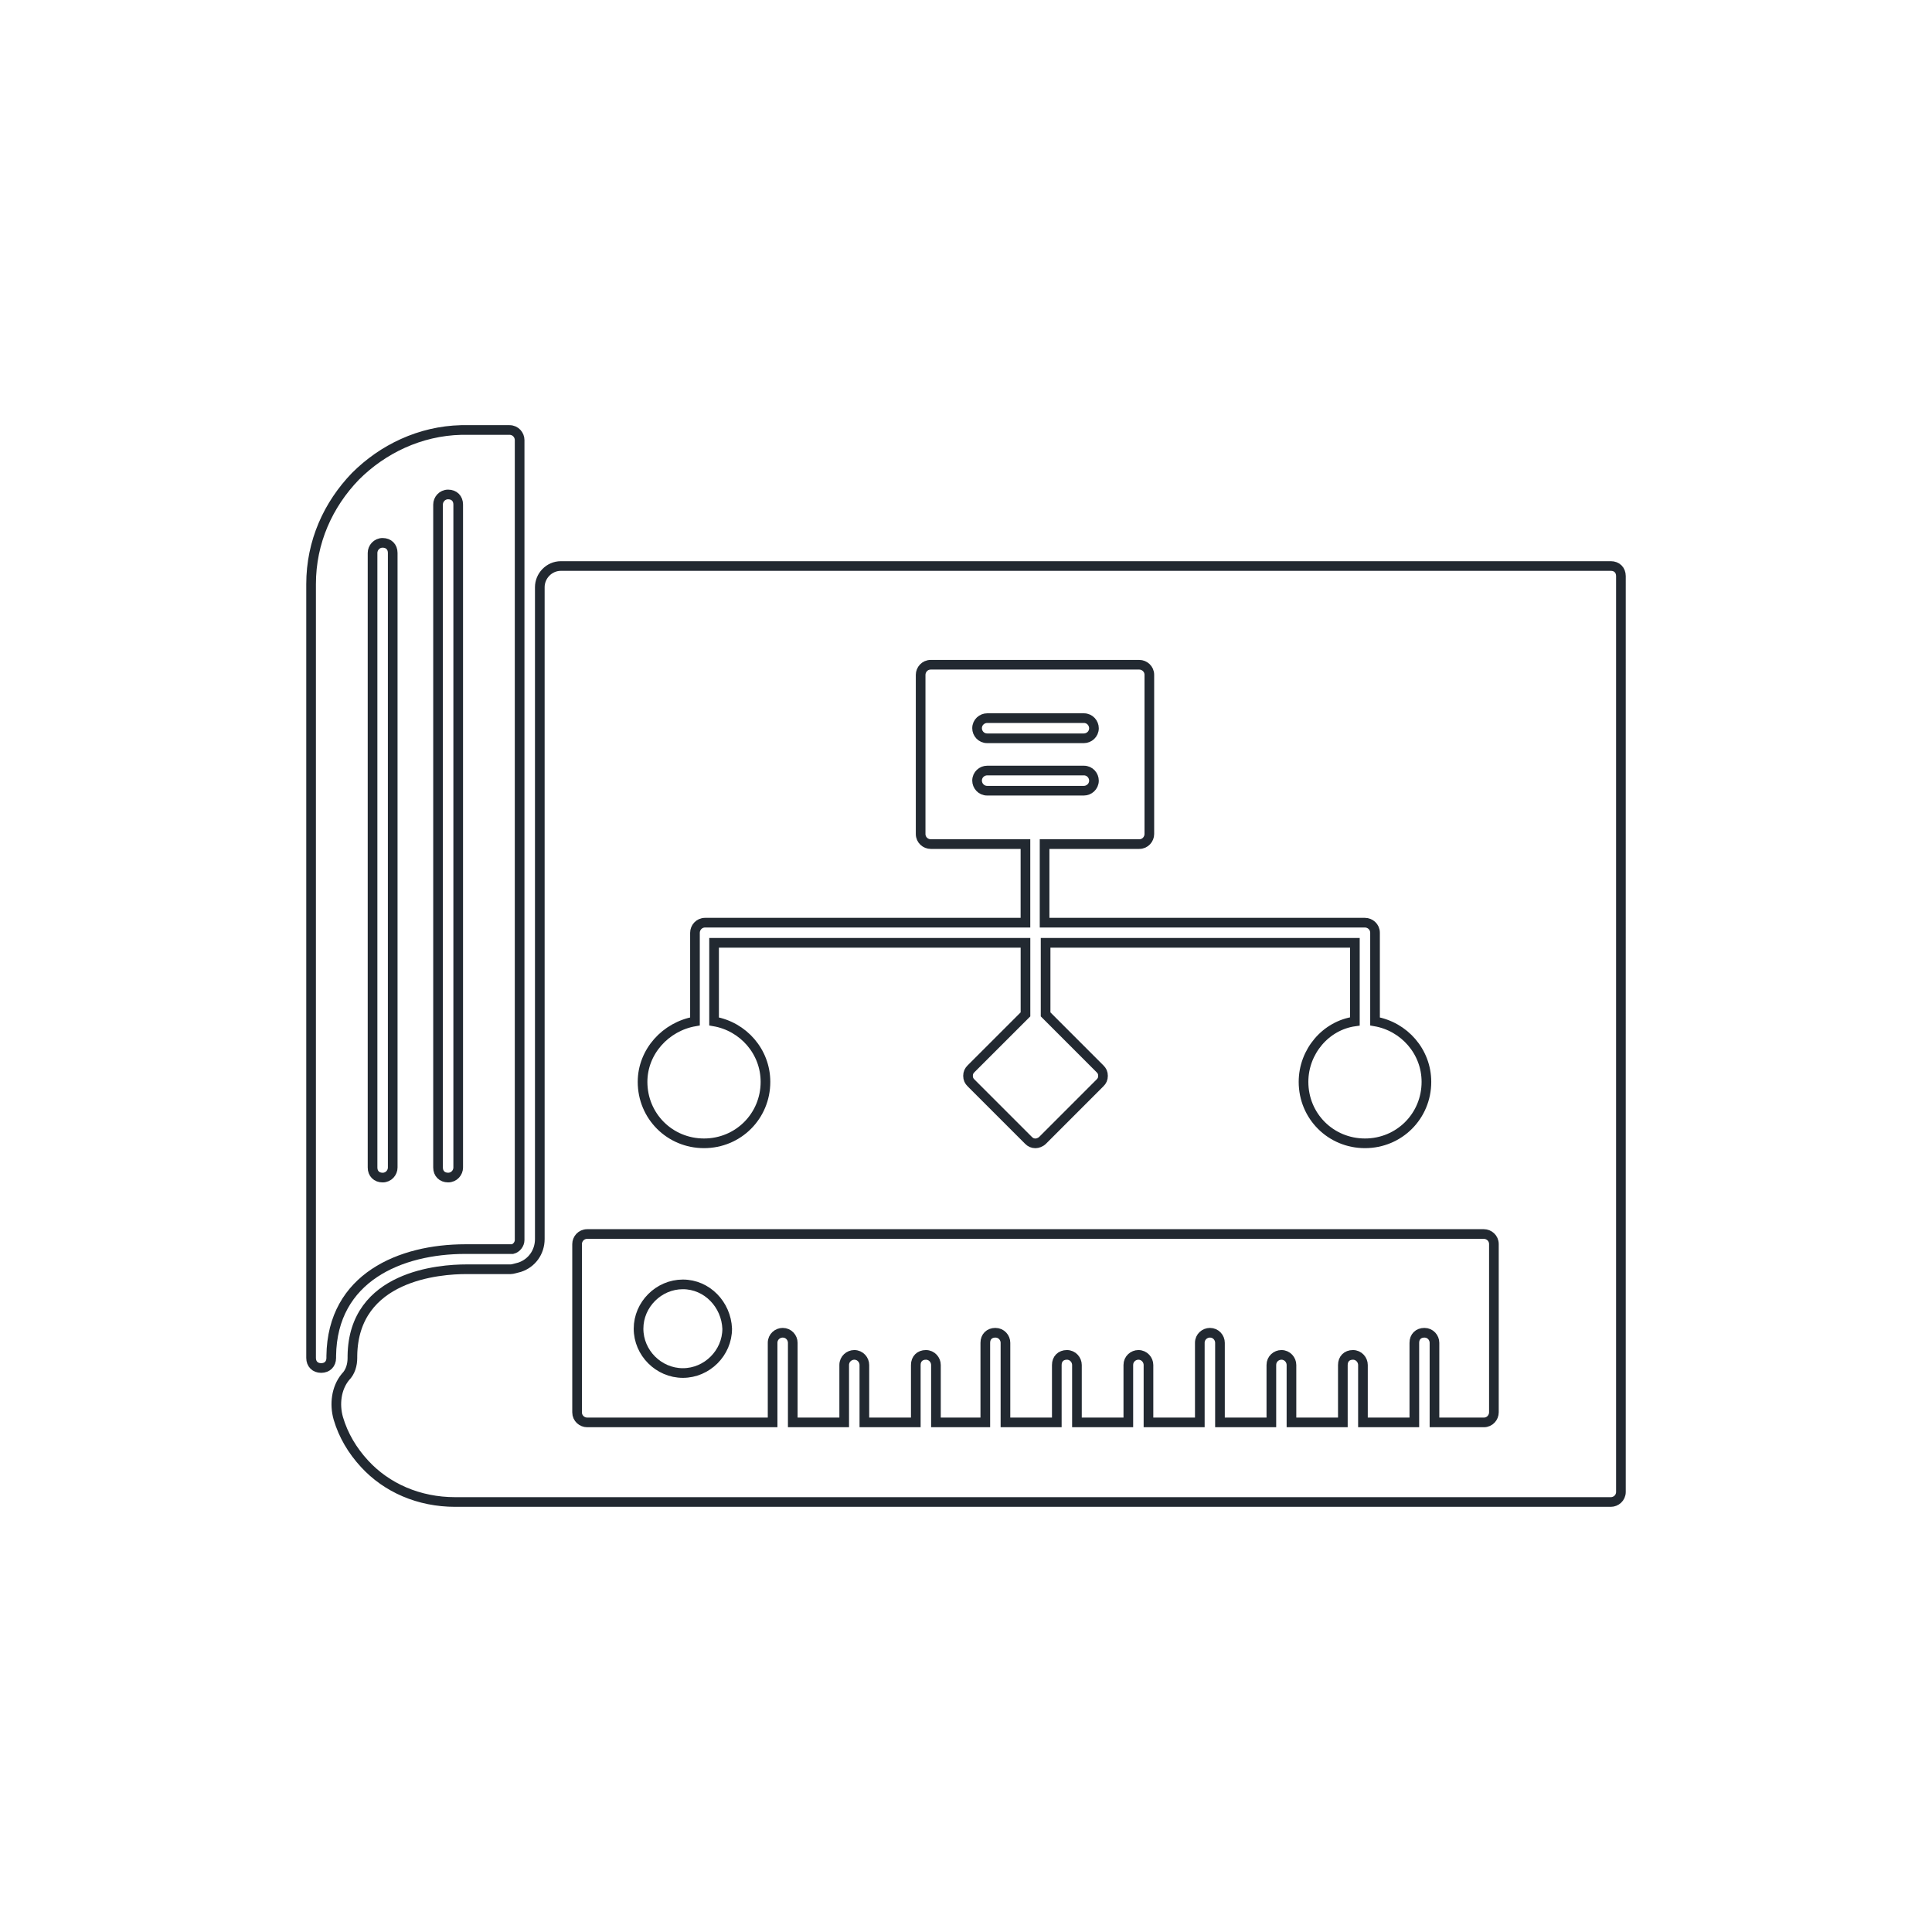 <?xml version="1.0" encoding="utf-8"?>
<!-- Generator: Adobe Illustrator 16.0.0, SVG Export Plug-In . SVG Version: 6.00 Build 0)  -->
<!DOCTYPE svg PUBLIC "-//W3C//DTD SVG 1.1//EN" "http://www.w3.org/Graphics/SVG/1.1/DTD/svg11.dtd">
<svg version="1.1" id="Capa_1" xmlns="http://www.w3.org/2000/svg" xmlns:xlink="http://www.w3.org/1999/xlink" x="0px" y="0px"
	 width="150px" height="150px" viewBox="0 0 150 150" enable-background="new 0 0 150 150" xml:space="preserve">
<g>
	<path fill="none" stroke="#222931" stroke-width="0.75" stroke-miterlimit="10" d="M76.643,57.321h7.51
		c0.392,0,0.781-0.313,0.781-0.782c0-0.392-0.312-0.783-0.781-0.783h-7.51c-0.392,0-0.783,0.313-0.783,0.783
		C75.857,56.931,76.174,57.321,76.643,57.321z"/>
	<path fill="none" stroke="#222931" stroke-width="0.75" stroke-miterlimit="10" d="M84.934,60.607c0-0.392-0.312-0.783-0.781-0.783
		h-7.51c-0.392,0-0.783,0.313-0.783,0.783c0,0.391,0.314,0.782,0.783,0.782h7.51C84.542,61.39,84.934,61.077,84.934,60.607z"/>
	<path fill="none" stroke="#222931" stroke-width="0.75" stroke-miterlimit="10" d="M125.062,43.945H43.553
		c-0.938,0-1.643,0.782-1.643,1.643v50.611c0,1.018-0.626,1.879-1.564,2.188c-0.312,0.079-0.547,0.157-0.704,0.157H36.2
		c-2.033,0-8.762,0.47-8.839,6.729v0.154c0,0.549-0.156,1.096-0.548,1.487c-0.704,0.858-0.859,2.11-0.547,3.207
		c0.393,1.33,1.096,2.502,2.034,3.521c1.721,1.877,4.225,2.973,7.04,2.973h89.727c0.391,0,0.781-0.314,0.781-0.781V44.728
		C125.846,44.258,125.531,43.945,125.062,43.945z M53.957,79.303V72.42c0-0.391,0.312-0.783,0.782-0.783h24.876v-6.102h-7.354
		c-0.391,0-0.783-0.312-0.783-0.782v-12.36c0-0.391,0.313-0.782,0.783-0.782h16.194c0.389,0,0.779,0.313,0.779,0.782v12.36
		c0,0.391-0.312,0.782-0.779,0.782h-7.354v6.102h24.875c0.393,0,0.781,0.313,0.781,0.783v6.883c2.27,0.393,3.99,2.348,3.99,4.693
		c0,2.658-2.114,4.771-4.771,4.771c-2.66,0-4.771-2.113-4.771-4.771c0-2.348,1.722-4.381,3.987-4.693v-6.102H81.18v5.555
		l4.223,4.225c0.158,0.156,0.234,0.312,0.234,0.547c0,0.236-0.076,0.392-0.234,0.548l-4.457,4.459
		c-0.155,0.155-0.393,0.235-0.549,0.235c-0.233,0-0.393-0.08-0.547-0.235l-4.459-4.459c-0.156-0.156-0.233-0.312-0.233-0.548
		c0-0.233,0.077-0.391,0.233-0.547l4.227-4.225v-5.555H55.441v6.102c2.271,0.393,3.99,2.348,3.99,4.693
		c0,2.658-2.113,4.771-4.771,4.771c-2.66,0-4.772-2.113-4.772-4.771C49.889,81.648,51.688,79.693,53.957,79.303z M115.986,109.654
		c0,0.391-0.312,0.781-0.779,0.781h-3.835v-6.181c0-0.394-0.312-0.78-0.781-0.78c-0.469,0-0.782,0.311-0.782,0.78v6.181h-3.99
		v-4.459c0-0.392-0.311-0.783-0.779-0.783c-0.471,0-0.781,0.313-0.781,0.783v4.459h-3.99v-4.459c0-0.392-0.312-0.783-0.781-0.783
		c-0.394,0-0.78,0.313-0.78,0.783v4.459h-3.99v-6.181c0-0.394-0.312-0.78-0.78-0.78c-0.395,0-0.785,0.311-0.785,0.78v6.181h-3.986
		v-4.459c0-0.392-0.314-0.783-0.783-0.783c-0.392,0-0.781,0.313-0.781,0.783v4.459h-3.99v-4.459c0-0.392-0.312-0.783-0.78-0.783
		c-0.47,0-0.783,0.313-0.783,0.783v4.459h-3.987v-6.181c0-0.394-0.312-0.78-0.783-0.78c-0.467,0-0.781,0.311-0.781,0.78v6.181
		h-3.833v-4.459c0-0.392-0.313-0.783-0.781-0.783c-0.47,0-0.783,0.313-0.783,0.783v4.459h-3.993v-4.459
		c0-0.392-0.312-0.783-0.783-0.783c-0.391,0-0.782,0.313-0.782,0.783v4.459H61.55v-6.181c0-0.394-0.312-0.78-0.782-0.78
		c-0.392,0-0.783,0.311-0.783,0.78v6.181H45.587c-0.393,0-0.782-0.312-0.782-0.781V96.592c0-0.393,0.313-0.783,0.782-0.783h69.62
		c0.393,0,0.779,0.312,0.779,0.783V109.654z"/>
	<path fill="none" stroke="#222931" stroke-width="0.75" stroke-miterlimit="10" d="M53.018,99.719
		c-1.877,0-3.441,1.564-3.441,3.441c0,1.879,1.563,3.441,3.441,3.441c1.877,0,3.441-1.562,3.441-3.441
		C56.382,101.283,54.895,99.719,53.018,99.719z"/>
	<path fill="none" stroke="#222931" stroke-width="0.75" stroke-miterlimit="10" d="M36.122,96.98h3.44c0.079,0,0.157,0,0.235,0
		c0.312-0.078,0.547-0.392,0.547-0.705V34.167c0-0.392-0.312-0.782-0.783-0.782h-3.753c-3.208,0.078-6.102,1.486-8.213,3.598
		c-2.112,2.19-3.442,5.084-3.442,8.37v60.077c0,0.469,0.313,0.782,0.782,0.782c0.471,0,0.783-0.313,0.783-0.782v-0.156
		C25.796,99.172,31.115,96.98,36.122,96.98z M34.01,39.173c0-0.391,0.313-0.783,0.782-0.783c0.47,0,0.783,0.313,0.783,0.783v51.472
		c0,0.393-0.313,0.78-0.783,0.78c-0.469,0-0.782-0.312-0.782-0.78V39.173z M28.925,42.929c0-0.391,0.313-0.782,0.782-0.782
		c0.47,0,0.783,0.313,0.783,0.782v47.717c0,0.392-0.313,0.781-0.783,0.781c-0.468,0-0.782-0.312-0.782-0.781V42.929z"/>
</g>
</svg>
